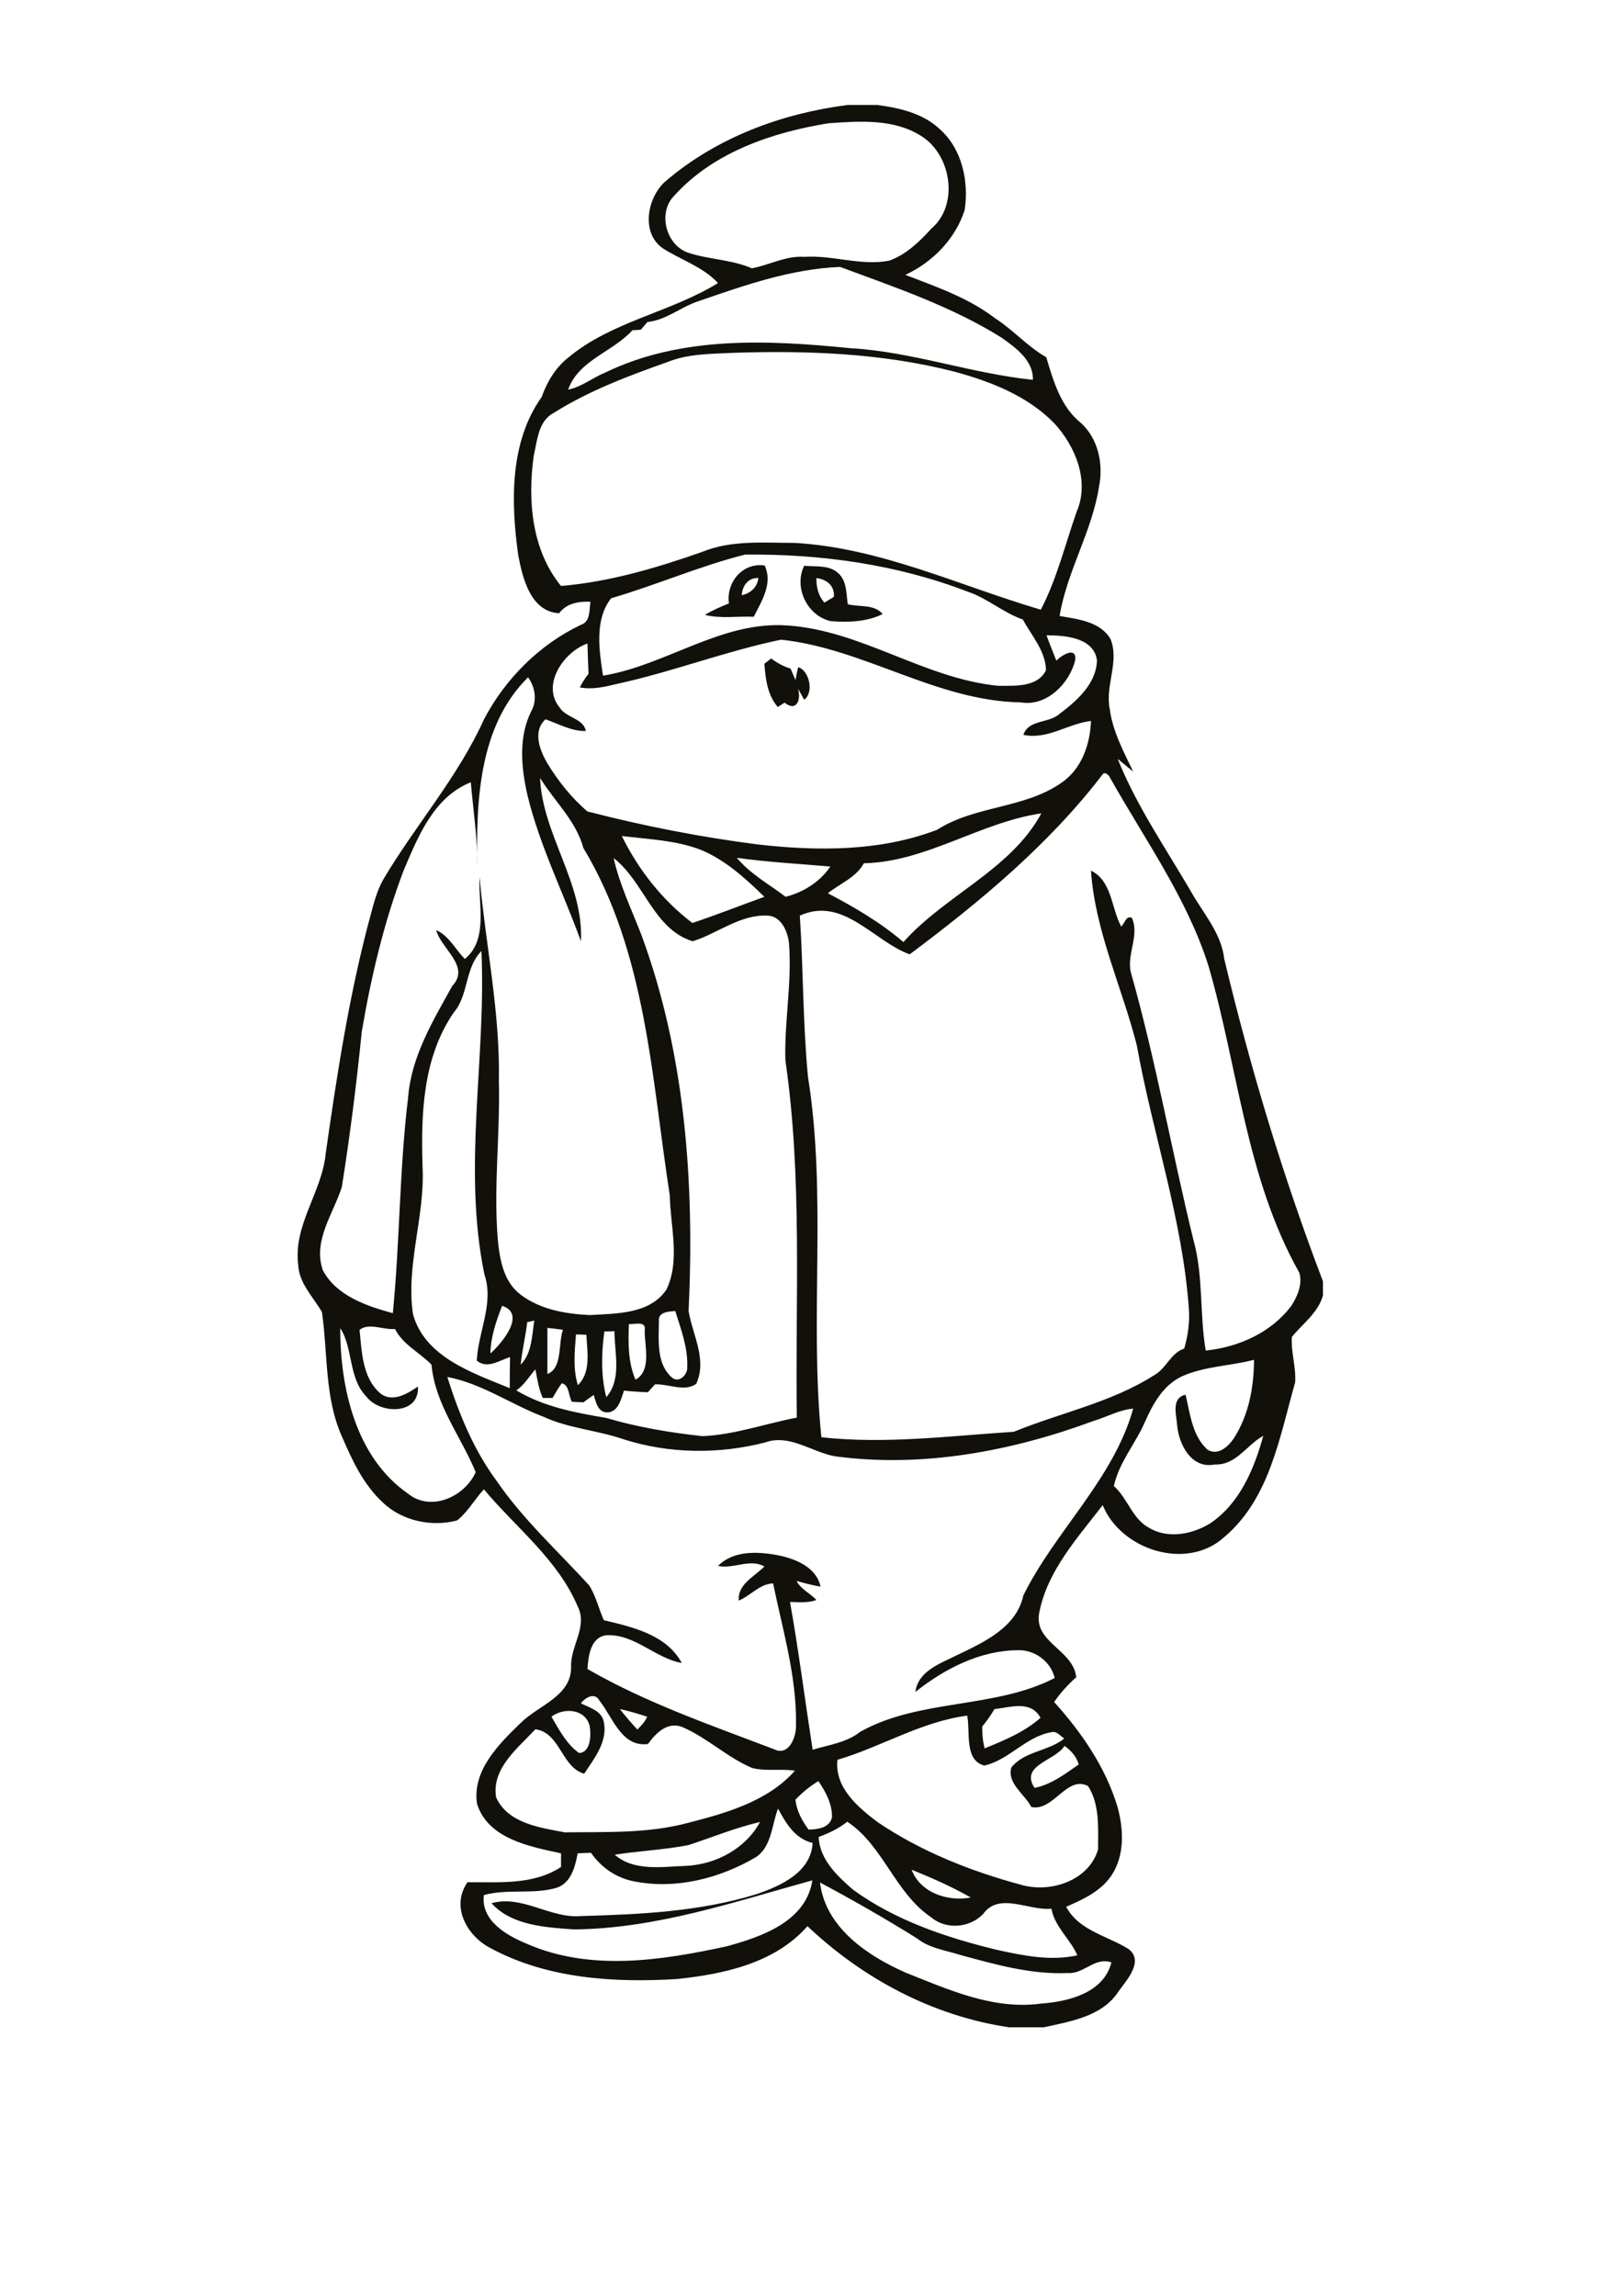 <?xml version="1.0" encoding="utf-8"?>
<!-- Generator: Adobe Illustrator 21.0.2, SVG Export Plug-In . SVG Version: 6.00 Build 0)  -->
<svg version="1.2" baseProfile="tiny" id="Layer_1" xmlns="http://www.w3.org/2000/svg" xmlns:xlink="http://www.w3.org/1999/xlink"
	 x="0px" y="0px" viewBox="0 0 595 842" overflow="scroll" xml:space="preserve">
<path fill="#12100B" d="M280.4,243.4c0.6-0.5,1.9-1.4,2.5-1.9c2.1,1.6,4.5,2.9,7.1,3.7c0.6,1.4,1.2,2.8,1.8,4.2
	c0.3-1.6,0.6-3.2,1-4.7c4.2,1.2,5.8,9.5,2.2,11.9c-0.8-1.4-1.5-2.7-2.3-4.1c1.3,4.1-0.5,8.7-4.9,5.2c-0.6,0.4-1.9,1.2-2.5,1.6
	C281.5,254.8,280.8,249,280.4,243.4 M299.5,212c-0.1,3.3,0.7,6.5,2.9,9c1.2-0.7,2.3-1.4,3.5-2.1C306.2,214.8,303.3,212.5,299.5,212
	 M295,207.5c4.2,0.4,9.3-0.4,12.6,2.8c3.1,2.9,2.8,7.5,3.4,11.3c4.3,1.1,9.7-0.1,12.8,3.6c-5.9,2.9-12.7,3.1-19.1,2.6
	C296.1,225.8,291.1,215.5,295,207.5 M272.1,218.3c3.2-0.7,5.7-2.9,6.1-6.3C274.5,211.8,272.3,214.8,272.1,218.3 M267.4,221.3
	c-1.1-7.7,5-15.1,13.1-13.9c3.1,6.6-1.1,13-4,18.8c-6-0.3-12,0.8-17.9-0.7C261.4,223.8,264.4,222.5,267.4,221.3 M300.8,690.4
	c2,16.5,17.3,26.8,31.3,33c15.8,6.3,32.4,13.8,49.8,11.4c10-0.7,23-3.9,25.8-15.1c-6.2-2.1-10.1,4.4-16.1,3.9
	c-13.5,0.6-26.7-3.2-39.6-6.7c-5.3-1.7-11.1-2.4-15.6-6C324.7,703.6,312.8,696.8,300.8,690.4 M334.4,685.7
	c3.2,8.5,13.3,11.8,21.7,10.2C349.1,691.9,341.8,688.7,334.4,685.7 M300.3,673.7c0.4,8.3,6.8,14.3,12.7,19.4
	c15.6,11.3,34.2,17.5,52.7,22c9.6,2.1,19.7,4.2,29.5,2c-2.6-6-8.3-10.4-9.5-17.1c-8.2,0.9-19.2-6.3-25.1,2c-5,5.1-13.6,5.8-19.1,1.1
	c-13.2-8.9-17.5-26.3-30.7-35C307.7,670.6,304.1,672.3,300.3,673.7 M252.5,676.7c-8.9,1.7-18,2.1-27,3.5c7.1,6.2,17.4,4.4,26.1,4.1
	c11-0.5,21.9-6.3,27.2-16.1C269.8,670.3,261.3,673.8,252.5,676.7 M285.4,663.3c-2.3,6-2.3,13.9-8.1,17.8
	C264,688.9,248,693,232.7,690c-6.5-1.2-12.2-5.1-15.9-10.5c-1.7,0.1-3.3,0.1-4.9,0.2c-0.9,4.9-2.4,10.8-7.6,12.6
	c-8.7,2.6-18,0.3-26.8,2.7c-1.2,9.3,8.3,14.8,15.6,17.8c23.3,10.3,49.5,6.2,73.5,1c12.8-3.5,29.1-9.1,31.4-24.2
	c-28.6,7.9-57.3,17.7-87.3,18c-10.4-0.7-23-1.4-30.4-9.6c11.3-3.2,21.5,5.7,32.9,4.7c21.5-0.6,43.5-1.6,64.2-8
	c8.9-3,20.1-8,20.7-18.8C291.5,674.3,288.3,668.6,285.4,663.3 M291.8,660c0.4,4.1,2.4,7.7,4.8,11c3.4-0.1,7.7-0.6,8.6-4.5
	c0.1-4.9-2.3-9.4-5-13.3C297.1,655.1,294.3,657.4,291.8,660 M379.5,655.7c6.1-1.2,11.2-5.1,16.2-8.6c-0.8-2.9-2.8-5.1-5.2-6.8
	C387.1,645.8,374,647.3,379.5,655.7 M307.2,645.4c-1.1,10.2,7.5,17.4,14.8,22.9c16,10.8,34.2,18,52.8,23c10.7,3,24.6-1.6,28-13
	c0-7.7,0.7-16.6-3.7-23.3c-7.8-4-12.7,9.5-20.8,7.7c-2.4-4.7-9-8.7-7.3-14.5c4.8-6,13.6-5.9,19.4-10.6c-1.5-1-2.8-2.9-4.8-2.3
	c-9.3,1.6-15.5,10.2-24.5,12.2c-7.5-1.9-5.1-12.4-6.3-18.3C337.9,631.4,323.2,640.7,307.2,645.4 M227.4,626.8c2,2.6,4.2,5.1,6.4,7.5
	c1.4-1.4,2.8-2.8,3.6-4.7C234.1,628.5,230.7,627.5,227.4,626.8 M202.3,629.6c2.8,4.8,5.5,10,10.1,13.3c4.3-0.1,4.5-6.7,3.9-9.9
	C214.8,626.7,206.8,626.1,202.3,629.6 M364.8,626.8c-1.3,2.2-2.8,4.4-4.5,6.4c0,2.7,0.2,5.4,0.9,8c7.2-2.9,14.6-6,20.5-11.2
	C378.1,623.4,370.6,626.2,364.8,626.8 M213.1,624.7c3.2,1.6,7.6,2.7,8.4,6.8c1.5,7.2-3.5,13.4-7.2,19c-8.4-2.4-8.7-15-17.9-16.3
	c-6.4,6.9-16.2,14.4-14.4,25c4.3,9.5,16.1,11.1,25.2,12.8c15.1-0.2,30.5,0.5,45.3-3.5c14-3.6,29.2-7.9,39.1-19.1
	c-5.2-0.8-10.6,0.3-15.7-1c-9.2-3.9-16.6-11.2-25.8-15.1c-5.4-1.9-9.5,2.3-12.4,6.3c-9.7,1.3-12.9-9.8-17.8-15.9
	C218.2,620.4,214.5,622.7,213.1,624.7 M164.1,505c4.2,13.4,9.6,26.6,18,38c9.7,14.2,22.5,25.8,34,38.4c2.5,3.9,3.5,8.5,5.4,12.8
	c10.5,2.5,23,5.3,28.6,15.7c-9.8-1.8-17.2-10.6-27.5-10.2c-6,0.6-6.8,7.7-7.1,12.4c21.5,12.4,45.3,20.6,68.4,29.4
	c5.5,2.8,8.3-4.6,8.1-8.9c0.3-17.7-4.9-34.8-8.4-51.9c-5,0.2-8.2,4.5-12.6,6.3c-0.5-6,5.8-8.8,9.4-12.5c-5.3-3-11.3,1-17-0.2
	c5.7-5.8,14.7-5.3,22.1-3.9c6.4,1.3,14,4.4,15.5,11.5c-3-0.5-5.9-1.3-8.8-2.1c1.6,3.1,5,4.5,7.3,7c-3.1,1.1-6.4,0.8-9.7,0.7
	c3.2,18,5.5,36.1,8.3,54.2c6-1.8,12.5-2.6,17.5-6.6c21.9-12.2,49.2-8.3,71.3-19.7c-1.4-6-7.3-10.4-13.5-10.2
	c-13.9,0.1-26.9,6.8-37.6,15.3c1-7.8,9.4-10.5,15.5-13.6c9.8-4.7,21.6-10.1,24.1-21.8c11.8-23.8,33-42.5,40.3-68.5
	c-5,0.4-9.5,3-14.2,4.4c-30.2,11.2-62.9,17.4-95.1,13.1c-8.6-1.5-16.7-8.3-25.7-5.1c-17,4.4-35.3,4.2-52.1-1.2
	c-9.6-3.3-19.9-3.9-29.2-8.2C187.5,515.1,176.8,507.4,164.1,505 M433.5,504.8c-6.8,3.2-10.6,10.1-13.5,16.7
	c-3.5,8-9.5,14.8-11.4,23.5c5.1,4.5,6.7,12,12.9,15.3c6.9,4.2,15.9,2.4,22.4-1.6c10.8-7.2,16.2-20,19.5-32.1
	c-6.1,3.3-9.9,10.8-17.8,10.5c-8.6,1.7-13.2-7.4-13.8-14.5c-0.3-3.9-2.2-9.9,3.1-11.1c1.7,7,2.4,15.1,8.1,20.2
	c3.8,2.3,7.6-1.2,9.6-4.2c5.5-8.5,7.4-18.9,7.4-28.8C451.3,501,441.9,501,433.5,504.8 M211.3,489.4c-0.5,6.2-1.2,12.6,0.7,18.6
	c4.9-4.8,3.4-12.3,3.1-18.5C213.9,489.5,212.6,489.4,211.3,489.4 M221.7,488.3c-1.1,8-1.3,16.3,0.7,24.1c5.8-6.6,3-16.2,3-24.2
	C224.5,488.3,222.6,488.3,221.7,488.3 M200.8,487c0,5.6,0,11.3,0,16.9c5.6-2.1,3.9-11.1,5.7-16.2C204.6,487.4,202.7,487.2,200.8,487
	 M131.9,487.7c0.8,8,1,17.6,7.6,23.3c4.4,3.5,9.9,0.2,13.8-2.5c0.7,10.5-13.9,10.2-18.8,3.8c-6.8-6.8-4.9-18-9.7-25.2
	c0,22,5.7,47.4,24.9,60.7c8.4,6.8,20.8,1.1,24.8-7.9c-5.4-13.1-14.9-24.8-16.2-39.4c-4.2-4.4-10.5-7.3-13.4-13.1
	C140.6,487.8,135.4,485,131.9,487.7 M230.7,485.6c-0.3,6.9-0.3,14,2.4,20.4c6.1-3.4,3.3-12.3,3.4-18.1
	C237.1,484.2,232.8,485.8,230.7,485.6 M193.4,484.9c-0.6,5.2-1.9,10.4-2.4,15.6c4.2-4.3,4.1-10.7,5-16.2
	C195.4,484.5,194.1,484.7,193.4,484.9 M241.7,484.3c0,7.1-1.1,15.9,4.9,21c2.6,2,5.7-1.2,5.5-3.9c0.3-7.1-2.3-13.9-4.4-20.6
	C245.4,481,241.5,481.1,241.7,484.3 M184.2,478.9c-2.2,5.6-4.2,11.4-4.3,17.5C184.1,492.6,193.2,481.9,184.2,478.9 M166.4,371.4
	c-11.3,16.5-12,37.1-11.4,56.3c1,18.2-6.2,36.2-3.5,54.3c4.4,15.8,21.9,21.5,35.5,27.1c0-3.8,0-7.6,0.1-11.4
	c-3.9,1.2-8.3,4.5-12.2,1.3c0.5-10.6,6.4-21,2.8-31.6c-8.1-39.2,0.7-79.1-1.1-118.6C170.4,355.1,172,364.9,166.4,371.4 M225.1,314.7
	c2.2,9.8,6.6,18.9,10.2,28.2c16.2,43.9,19.5,91.5,17.3,137.9c1.4,8.7,6.9,17.8,2.8,26.7c-4.2,3.1-10.2,0-15.1,0.2
	c-0.9,1-1.8,1.9-2.6,2.9c-3-0.1-5.9-0.3-8.8-0.6c-1.1,3.1-2,7.8-6.1,8c-3.5,0-4.2-3.8-5-6.4c-1.3,0.9-2.6,1.8-3.8,2.7
	c-1.4-0.1-2.8-0.1-4.2-0.2c-1.3-2.2-0.9-6.1-3.7-6.8c-1.3,1.7-2.3,3.5-3.4,5.4c-1.2,0-2.4,0-3.6,0c-1.5-3.3-2-7-2.7-10.5
	c-2.3,2.6-4,5.7-7,7.7c9.9,6,21.6,8.2,32.9,10.1c11.5,3.4,23.4,5.4,35.4,6.7c11.8-0.5,23.1-4.6,34.6-6.8
	c-0.6-43.7,2.1-87.7-4.2-131.1c-0.4-14.4,2.5-28.7,1.3-43.1c-0.5-4.2-2.8-9.5-7.6-9.9c-10.2-0.6-18.6,6.6-27.7,9.4
	C239.7,340.8,236.3,323.3,225.1,314.7 M270.3,314.6c4.9,5.9,11.8,9.7,17.9,14.3c6.6-1.7,12.6-5.5,16.4-11.1
	C293.2,316.8,281.7,316.2,270.3,314.6 M228.1,306.6c6.1,12.4,14.9,23.6,25.9,31.9c8.9-3,17.6-6.4,26.4-9.6
	c-7-6.8-14.4-13.6-23.5-17.3C247.7,308.1,237.8,307.8,228.1,306.6 M316.9,316.6c-2.9,5.3-8.8,7.4-13.2,11
	c9.7,5.1,19.3,10.7,27.7,17.9c15.4-17.3,39.3-26.4,50.6-47.2C359.4,301.6,339.9,316.1,316.9,316.6 M404.4,284.1
	c-19.7,25.7-44.9,46.6-70.7,65.9c-13.4-4.9-24.4-21.4-40.3-14.2c1.3,19.7,1.1,39.5,3,59.2c7,43.7,0.5,88.2,4.9,132.1
	c23.5,2.6,47.2-0.5,70.6-2c17.1-7,35.7-10.7,51.4-20.7c4.5-2.4,6.1-8.2,11.1-9.8c1.4-4.8,2.1-9.9,1.7-14.9
	c-2.4-32.8-13.3-64.1-19.1-96.4c-5.4-21.3-15.3-41.8-16.8-64c7.8,3.8,7.4,13.8,11.1,20.5c1.3-1.1,1.7-4.1,3.9-3.2
	c2.9,6.4-1.9,13.2-0.4,19.9c9.2,32.4,15,65.6,23,98.3c3.7,13.2,2.2,27.1,4.5,40.5c12-1.2,24.1-6.6,31.4-16.4
	c2.3-3.5,4.2-8.1,2.9-12.2c-19.5-34.6-22.4-75-33.3-112.5c-7.9-24.9-23.3-46.2-36-68.8C406.9,284.4,405.3,282.7,404.4,284.1
	 M175.1,317.8c0.1-10.4-1.5-20.6-2.4-30.9c-13.6,5.4-19.4,20-24.7,32.5c-7.2,19-11.9,39-15.3,59c-1.9,19-4.3,38-7.3,56.9
	c-3.1,9.8-10.7,19.7-7,30.5c4.9,9.4,16.1,13.2,25.7,15.8c2.6-26.3,2.4-52.8,5.6-79c1.1-15,9.1-28.2,16.2-41
	c6.8-7.2-4.1-13.6-5.9-20.5c4.7,2.1,7,7,10.5,10.6c8.7-7,4.9-20.2,5.4-30c2.3,25,7.6,49.7,7.1,74.9c0.5,19.3-2,38.6-0.4,57.9
	c0.7,7.4,2.1,15.7,8.5,20.4c7.2,5.4,16.5,7,25.3,7.4c9.7-0.6,22-0.3,28.1-9.4c5.1-10.8,1.4-23.1,1.2-34.5
	c-6.7-43.1-8.6-89-31.7-127.4c-2.7-10-10.6-17.1-15.9-25.7c0.9,20.8,16.1,38.7,15,59.9c-6.4-17.7-15.1-35-19.6-53.5
	c-2.3-10.1-3.4-21.3,1.4-30.9c2.2-3.9,1.4-8.9-1.2-12.4C175.7,266.2,174.6,293.7,175.1,317.8 M383.9,233c1.1,3.1,2.4,6.2,3.6,9.3
	c1.9-2,7.6-5.5,6.9-0.1c-2.1,8.5-10.5,17-19.9,15.4c-31-0.5-57.6-19.8-88-23c-20.3,4.2-39.8,11.8-60.1,16.2
	c-4.5,1.1-9.1,2.2-13.7,1.3c0.9-1.8,2-3.5,3.2-5c-0.2-3.7-0.3-7.4-0.4-11.1c-8.6,3-17.1,15.1-10.2,23.5c2.4,3.8,8.8,4,9.6,8.6
	c-5.3,0.1-9.9-2.6-14.8-4.3c-4.8,4.4-2.1,11.3,0.6,16c4,6.6,8.9,12.8,14.8,17.8c20.5,5.3,41.4,9.4,62.5,12.1
	c21.9,2.5,45,2.6,65.8-5.4c13.9-8.9,31.8-7.7,45.4-17.1c7.5-5,10.7-14.1,11-22.8c-8.5,1-16,7-24.8,5.1c1.9-5.6,9-4.2,12.9-7.4
	c6.5-4.9,13.9-11.2,14.1-20C401.2,233.8,390.7,233,383.9,233 M224.2,219.4c-6.2,7.8-4.4,19.2-3,28.4c23.2-3.8,43.5-20.2,67.7-18.4
	c27.1,1.8,50.1,19.4,77.1,22.1c6,0,14.6,0.7,17.7-5.7c-0.1-7-5.3-12.7-8.5-18.6c-7.2-2.5-13-7.8-20.2-10.2
	c-25.9-10-54-13.9-81.7-13.6C256.6,207.6,240.7,214.6,224.2,219.4 M268.9,129.4c-8.1,0.4-16.5,0.3-24.1,3.4
	c-14.4,5.1-28.8,10.5-41.8,18.7c-5.6,3-5.9,10.1-7.2,15.6c-2.3,16.3-0.8,34.6,10,47.8c17.8-1.5,35-6.6,51.8-12.5
	c10.7-4.4,22.6-3.3,33.9-3.3c31.5,1.8,60.4,15.7,90.3,24.5c5.9-11.3,8.9-23.8,13.1-35.8c4.9-11.2-0.3-24-8.1-32.5
	c-9.8-10.1-23.4-15.4-36.7-19C323.6,129.5,296.1,128.5,268.9,129.4 M256.1,110.5c-6.4,2.1-11.7,6.9-18.6,7.6
	c-0.8,0.9-1.6,1.9-2.4,2.8c-0.8,0.1-2.3,0.2-3.1,0.2c-7.2,8-19.7,10.9-23.6,21.8c5-1,9-4.4,13.7-6.3c27.9-13.5,59.8-11.9,89.9-8.9
	c22.7,1.3,44.3,9.3,66.9,11.6c0.2-7.1-6.2-11.7-11.4-15.4c-18.3-11.5-39.1-18.5-59.3-26C290.2,98.6,272.9,104.7,256.1,110.5
	 M304,45.2c-20.6,3.3-42.2,10.6-56.5,26.4c-6.5,6.3-3.2,18.6,5.3,21.2c7.5,2.4,15.6,2.4,23,5.6c6.5-1.2,12.5-4.7,19.3-4.2
	c10.4-0.7,20.7,3.4,31.1,1.4c6.2-2.2,11.1-7,15.5-11.8c10.2-8.7,7.3-27.2-3.9-34C327.8,43.5,315.3,44.4,304,45.2 M310.9,38.5h10.9
	c8.3,1.1,17,3.1,23.2,9.1c8,7.3,10.4,19,8.9,29.3c-3.3,10.6-11.8,19.3-21.8,23.9c11.4,4.4,23.1,8.4,32.9,15.9
	c6.7,4.3,11.9,10.4,18.8,14.3c2.6,8.7,5.3,18.2,12.7,24.1c6.3,5.7,8.3,15,6.7,23.1c-2.5,16.6-11.8,31.2-14.5,47.7
	c6.7,1.2,14.9,2,18.7,8.5c3.3,8.4-2.1,17.1-0.3,25.7c1.1,8.2,5.1,15.6,8.6,22.9c-1.9-1.6-3.8-3.1-5.7-4.7
	c6.9,17.2,17.5,32.6,26.8,48.5c4.5,8.1,11.2,15.3,12.3,24.9c9.6,40.1,21.5,79.7,36.2,118.2v5.2c-1.8,6.4-7.4,10.3-11.4,15.2
	c-0.4,5.6,1.6,11.1,1.2,16.7c-5.7,19.9-9.3,42.7-26.1,56.8c-13.8,12.4-37.8,4.6-44.5-11.8c-9.3,12.1-20.4,24.2-23.3,39.6
	c-2,10.8,12.5,13.4,13.6,23.5c-3,2.7-5.8,5.7-8.1,9.1c10,11.1,18.7,23.7,23.1,38c2.4,8.3,2.9,18-2,25.5c-3.9,5.9-10.5,8.9-16.7,11.6
	c4.7,8.8,15.1,10.6,22.9,15.5c5.7,4.4-0.6,11.3-3.6,15.4c-5.9,9.3-17.6,11.1-27.5,13.3h-12.7c-27.9-4.1-53.6-17.8-74-37.1
	c-11.9,13.6-30.7,17.6-47.9,19.4c-23,1.4-47.4-0.1-68.1-11.2c-8.8-4.4-15-15.3-8.7-24.3c11.5-0.1,24.2,1.1,34.3-5.6c0-1.7,0-3.4,0-5
	c-11.5-2.5-26.7-5.3-30.8-18.1c-1.9-12.3,8.1-22.1,16.2-29.9c6.5-6.4,18.6-9.7,18.3-20.6c-0.2-7.6,6.2-14.6,2.4-22
	c-7.3-17.2-22.7-28.9-34.4-42.9c-3.4,3.7-5.9,8.3-9.8,11.4c-9.4,2.5-20.3,0.2-27.4-6.7c-7-6.5-11.1-15.3-14.8-23.9
	c-6.5-14.4-5.2-30.6-7.4-45.8c-3.2-5.6-8.4-10.5-8.7-17.3c-1.9-14.7,8.8-26.8,10.1-41c4.2-29.4,8.7-58.8,16.5-87.5
	c1.2-4.5,2.4-9.1,4.8-13.2c11.8-19.8,27.3-37.4,36.8-58.5c7.8-14.8,20.3-27.3,35.4-34.5c3.7-1.2,3.1-5.4,3.6-8.5
	c-4.3-0.2-8.7,0.5-11.5,4.2c-10.5-0.6-13.4-12.9-15-21.3c-2.7-19.4-3.2-41.4,8.6-58c2-5.6,5.1-10.8,9.8-14.5
	c16-13.3,37.4-16.5,54.9-27.3c-5.6-6-13.5-8.4-20.2-12.7c-8.2-5.6-5.8-18.6,0.8-24.5C263,50.3,286.9,41.6,310.9,38.5"/>
</svg>
